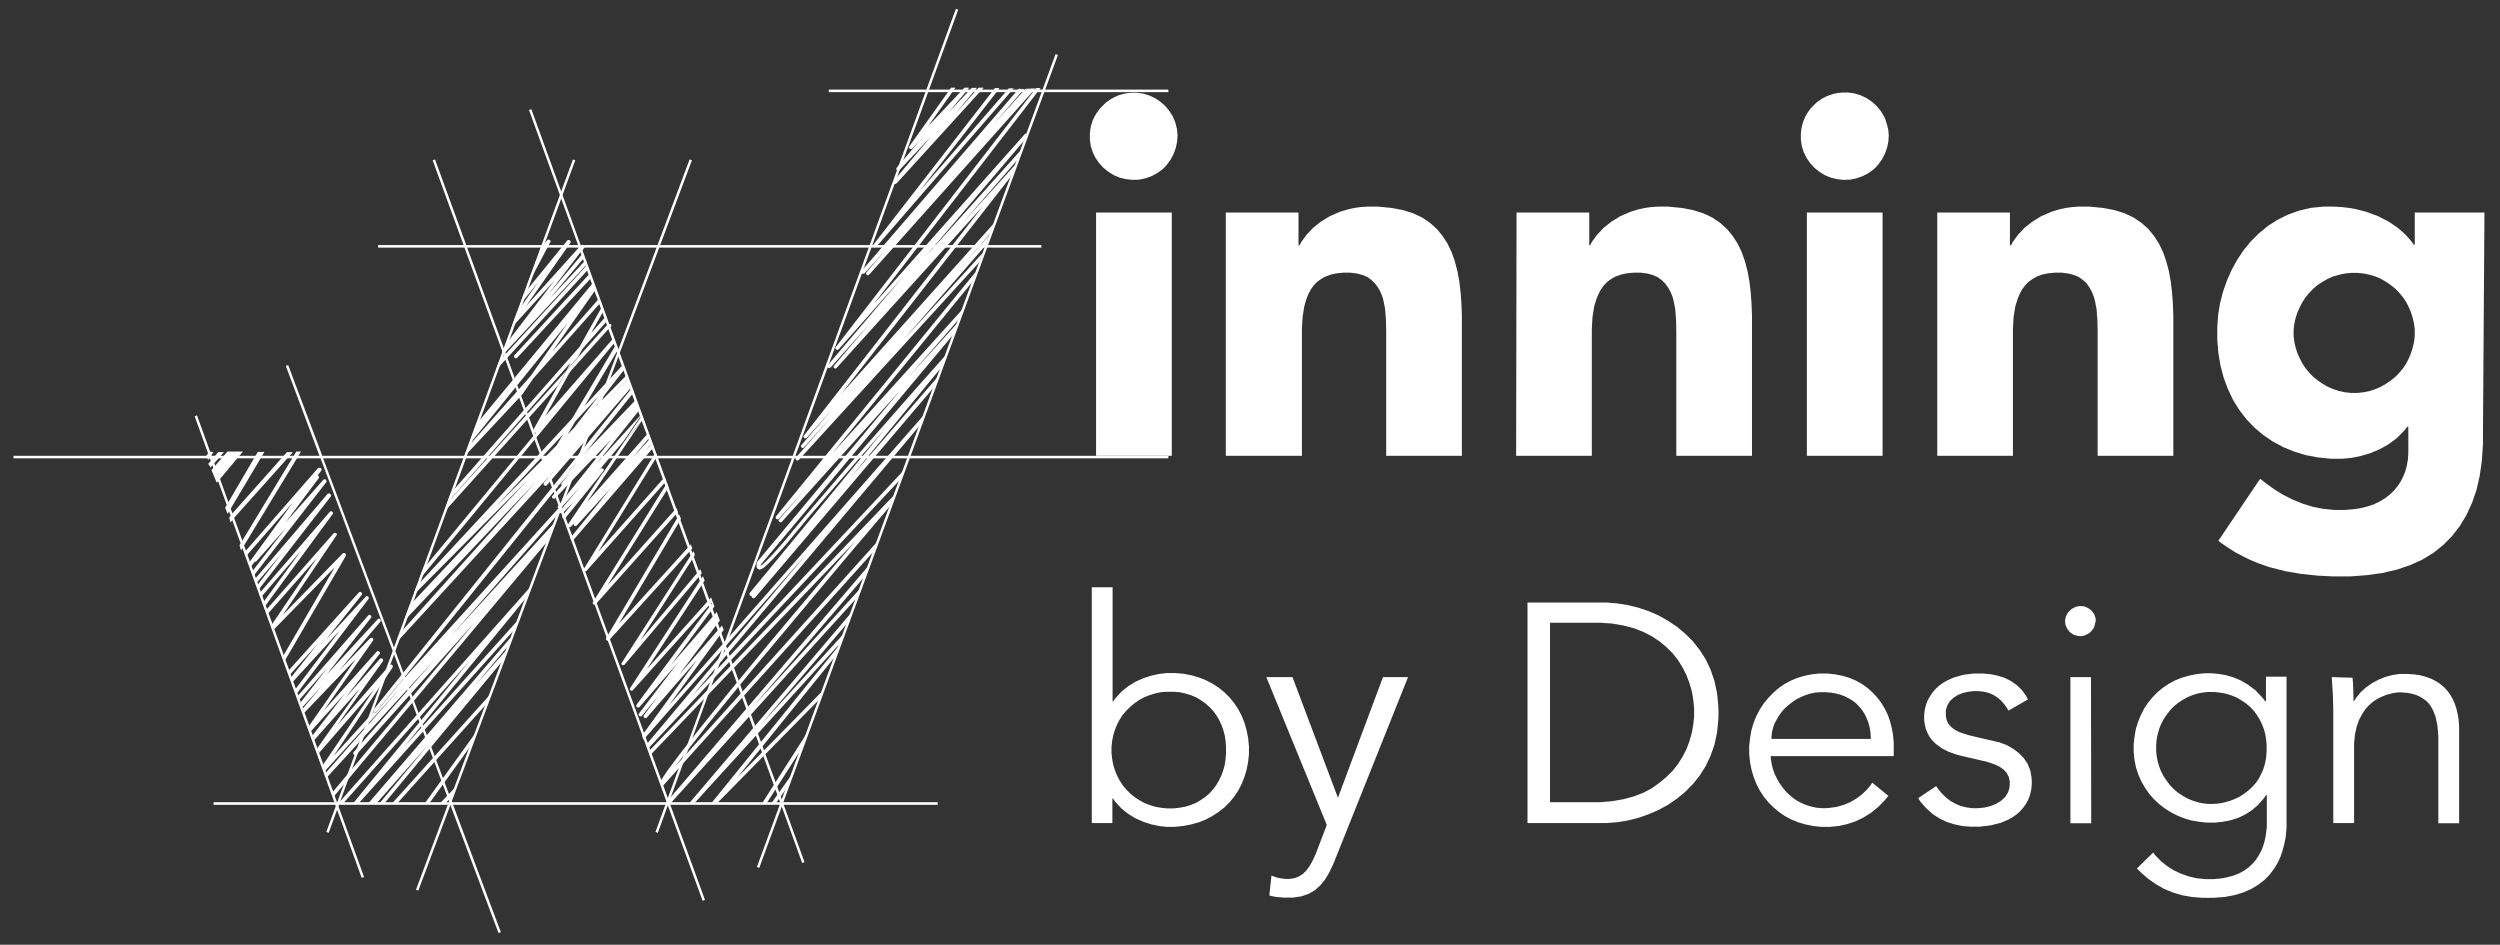 <svg width="172" height="65" viewBox="0 0 172 65" fill="none" xmlns="http://www.w3.org/2000/svg">
<rect x="0" y="0" width="172" height="65" fill="#333333" stroke="none"/>
<g clip-path="url(#clip0_2214_1224)">
<path fill-rule="evenodd" clip-rule="evenodd" d="M15.639 31.08L14.547 32.337L14.916 33.214L16.715 31.065H15.639V31.08Z" fill="white"/>
<path fill-rule="evenodd" clip-rule="evenodd" d="M14.4 31.065L14.193 31.372L14.326 31.65L14.68 31.109L14.4 31.065Z" fill="white"/>
<path fill-rule="evenodd" clip-rule="evenodd" d="M15.02 31.095L14.326 31.913L14.489 32.162L15.403 31.109H15.02V31.095Z" fill="white"/>
<path fill-rule="evenodd" clip-rule="evenodd" d="M20.388 31.065L16.479 37.51L16.582 37.876L20.712 31.065H20.388Z" fill="white"/>
<path fill-rule="evenodd" clip-rule="evenodd" d="M36.569 40.33L36.525 40.345L36.495 40.374L23.277 55.266H23.617L32.32 45.46L24.295 55.266H24.679L35.462 43.238L35.713 42.595L35.684 42.61L35.669 42.624L27.821 51.364L36.303 41.002L36.569 40.33Z" fill="white"/>
<path fill-rule="evenodd" clip-rule="evenodd" d="M35.169 43.897L35.095 43.911L35.065 43.94L25.344 55.266H25.904L29.43 51.277L26.111 55.266H26.45L34.667 45.358L34.947 44.598L32.646 47.199L35.021 44.364L35.198 43.911L35.169 43.897Z" fill="white"/>
<path fill-rule="evenodd" clip-rule="evenodd" d="M33.754 47.783L33.709 47.798L33.68 47.827L26.982 55.266H27.336L33.532 48.368L33.754 47.783Z" fill="white"/>
<path fill-rule="evenodd" clip-rule="evenodd" d="M32.794 50.355L32.764 50.37L32.734 50.399L29.238 55.251H29.548L32.454 51.218L32.794 50.355Z" fill="white"/>
<path fill-rule="evenodd" clip-rule="evenodd" d="M31.363 54.126L30.271 55.266H30.64L31.142 54.754L31.363 54.126Z" fill="white"/>
<path fill-rule="evenodd" clip-rule="evenodd" d="M38.43 34.996L38.385 35.011L38.356 35.04L27.484 47.023L25.905 48.982L25.861 49.026H25.802H25.758L25.728 49.011L25.713 48.982V48.967L22.955 52.007L27.012 45.913L27.026 45.869L27.012 45.781L26.982 45.752L26.938 45.723H26.849L26.82 45.752L23.191 49.917L26.333 45.504L26.362 45.46L26.348 45.358L26.274 45.299H26.171L26.126 45.343L23.751 48.032L26.112 44.992L26.141 44.948L26.126 44.861L26.053 44.802H25.964L25.92 44.831L22.261 48.909L25.654 44.086L25.684 44.028L25.669 43.94L25.595 43.882H25.507L25.463 43.911L23.309 46.161L26.171 42.771L26.2 42.712L26.185 42.625L26.112 42.566H26.023L25.979 42.61L22.453 46.439L25.522 42.508L25.551 42.449L25.536 42.362L25.463 42.303H25.374L25.33 42.347L20.506 47.856L20.609 48.134L22.542 45.927L20.683 48.324L20.801 48.66L22.158 47.17L20.83 48.748L20.934 49.04L24.489 45.328L21.258 49.946L21.391 50.312L23.737 47.71L21.509 50.589L21.627 50.911L24.74 47.389L21.834 51.466L21.952 51.802L25.743 47.433L22.173 52.694L22.32 53.088L27.528 47.36L22.365 53.22L22.468 53.512L29.873 45.416L24.327 51.744L24.297 51.802L24.312 51.89L24.386 51.948H24.489L24.533 51.905L32.691 42.785L22.852 54.535L22.955 54.813L37.736 37.159L37.884 36.706H37.854H37.84L37.913 36.618L38.135 35.975L31.009 43.779L38.562 35.186L38.592 35.142V35.054L38.562 35.025H38.503L38.43 34.996Z" fill="white"/>
<path fill-rule="evenodd" clip-rule="evenodd" d="M57.017 6.163V6.338H80.384V6.163H57.017ZM45.083 31.533L53.668 55.193H31.098L22.232 31.533H45.083ZM36.556 7.508L36.394 7.566L39.772 16.861H26.008V17.036H39.816L45.023 31.358H22.173L19.827 25.118L19.665 25.176L21.981 31.358H0.93V31.533H22.055L30.921 55.193H14.693V55.369H30.98L34.299 64.196L34.461 64.137L31.171 55.369H53.742L55.188 59.373L55.35 59.315L53.919 55.369H64.511V55.193H53.86L45.274 31.533H80.384V31.358H45.215L40.008 17.036H71.651V16.861H39.949L36.556 7.508Z" fill="white"/>
<path fill-rule="evenodd" clip-rule="evenodd" d="M72.624 3.722L52.075 59.65L52.237 59.708L72.787 3.78L72.624 3.722ZM47.443 10.97L28.619 61.214L28.781 61.272L47.605 11.029L47.443 10.97Z" fill="white"/>
<path fill-rule="evenodd" clip-rule="evenodd" d="M13.555 28.581L13.393 28.639L24.884 60.396L25.047 60.337L13.555 28.581ZM29.93 10.971L29.767 11.029L48.34 61.974L48.502 61.916L29.93 10.971Z" fill="white"/>
<path fill-rule="evenodd" clip-rule="evenodd" d="M39.416 10.971L22.451 57.239L22.613 57.297L39.578 11.029L39.416 10.971ZM65.763 0.609L45.096 57.239L45.258 57.297L65.925 0.668L65.763 0.609Z" fill="white"/>
<path fill-rule="evenodd" clip-rule="evenodd" d="M63.614 28.493L46.03 48.514L49.791 43.341L49.673 43.034L46.723 46.425L49.526 42.684L49.423 42.406H49.408L49.393 42.42L49.261 42.581L49.408 42.391L49.319 42.114H49.305L49.29 42.128L46.177 45.738L49.157 41.719L48.921 41.105L44.496 46.045L48.479 39.936L48.361 39.644L43.36 47.331L43.33 47.375L43.345 47.462L43.419 47.521H43.507L43.551 47.477L48.951 41.456L48.965 41.529L43.802 48.471L43.773 48.529L43.788 48.617L43.861 48.675H43.95L43.994 48.646L46.649 45.577L43.965 49.084L43.935 49.143L43.95 49.231L44.023 49.289H44.112L44.156 49.26L45.307 47.857L44.304 49.201L44.274 49.26L44.289 49.347L44.363 49.406H44.466L44.51 49.362L47.962 45.387L44.171 50.604L44.26 50.882L44.289 50.867L44.304 50.853L55.53 38.065L44.451 51.247L44.555 51.54L61.932 32.994L62.169 32.366L47.653 47.842L63.334 29.209L63.614 28.493Z" fill="white"/>
<path fill-rule="evenodd" clip-rule="evenodd" d="M17.733 31.095L15.639 34.675L15.801 35.114L18.191 31.095H17.733Z" fill="white"/>
<path fill-rule="evenodd" clip-rule="evenodd" d="M19.738 31.109L15.902 35.42L16.02 35.727L20.151 31.109H19.738Z" fill="white"/>
<path fill-rule="evenodd" clip-rule="evenodd" d="M21.922 32.176L21.878 32.205L16.848 37.963L16.951 38.241L20.137 34.587L17.128 38.723L17.231 39.03L17.526 38.65H17.556L17.63 38.621L17.659 38.591L19.665 36.326L17.334 39.337L17.438 39.629L22.439 33.184L22.468 33.14L22.453 33.053L22.424 33.009L22.38 32.98H22.276L22.247 33.009L19.621 35.975L21.922 32.907L21.952 32.863L21.937 32.775L21.908 32.731L21.878 32.717H21.849L22.099 32.38L22.129 32.337L22.114 32.249L22.04 32.19H21.922V32.176Z" fill="white"/>
<path fill-rule="evenodd" clip-rule="evenodd" d="M22.663 33.944L22.56 33.959L22.53 33.988L17.529 39.848L17.633 40.126L19.358 38.109L17.692 40.272L17.795 40.565L22.752 34.163L22.781 34.12L22.766 34.032L22.737 34.003L22.663 33.944Z" fill="white"/>
<path fill-rule="evenodd" clip-rule="evenodd" d="M22.807 35.172L22.719 35.187L22.689 35.216L17.865 40.798L17.968 41.076L20.712 37.89L18.101 41.456L18.204 41.748L22.881 35.377L22.91 35.333L22.896 35.245L22.866 35.216L22.807 35.172Z" fill="white"/>
<path fill-rule="evenodd" clip-rule="evenodd" d="M23.074 36.662H22.985L22.956 36.691L18.309 41.967L18.412 42.245L21.805 38.387L18.677 43.005L18.796 43.355L23.029 39.03L19.459 45.167L19.577 45.489L23.796 38.24L23.811 38.197L23.782 38.109L23.752 38.08L23.708 38.05H23.619L23.575 38.08L19.459 42.303L23.147 36.837L23.177 36.794L23.162 36.706L23.133 36.677L23.074 36.662Z" fill="white"/>
<path fill-rule="evenodd" clip-rule="evenodd" d="M24.74 40.726L24.695 40.755L19.812 46.177L19.916 46.454L21.848 44.306L19.99 46.644L20.108 46.951L23.383 43.371L20.299 47.448L20.403 47.74L25.345 41.222L25.374 41.164L25.359 41.076L25.285 41.018H25.197L25.153 41.062L22.424 44.014L24.887 40.93L24.917 40.872L24.902 40.784L24.828 40.726H24.74Z" fill="white"/>
<path fill-rule="evenodd" clip-rule="evenodd" d="M43.489 26.725L43.445 26.739L43.416 26.768L25.713 48.806L25.684 48.85V48.938L25.713 48.982L27.483 47.024L38.444 33.403H38.385L38.341 33.374L38.311 33.33V33.228L38.341 33.184L40.126 31.328L43.607 26.988L43.489 26.725Z" fill="white"/>
<path fill-rule="evenodd" clip-rule="evenodd" d="M27.481 47.009L25.711 48.967V48.982L25.726 48.996L25.755 49.026H25.799L25.858 49.011L25.903 48.967L27.481 47.009Z" fill="white"/>
<path fill-rule="evenodd" clip-rule="evenodd" d="M39.166 16.51H39.077L39.033 16.539L36.038 20.222L35.773 20.967L37.012 19.433L35.566 21.493L35.183 22.56L38.148 19.301L34.755 23.744L34.445 24.577L40.346 18.22L40.243 17.942L37.853 20.514L40.169 17.752L40.066 17.474L37.764 20.207L39.992 17.284L39.874 16.977L36.186 21.069L39.24 16.714L39.269 16.656L39.24 16.568L39.166 16.51Z" fill="white"/>
<path fill-rule="evenodd" clip-rule="evenodd" d="M37.766 16.48L37.678 16.495L37.633 16.539L37.191 17.109L37.087 17.416V17.43V17.445L37.117 17.46H37.146L36.851 18.015L36.188 19.827L37.855 16.671L37.884 16.612L37.855 16.524L37.766 16.48Z" fill="white"/>
<path fill-rule="evenodd" clip-rule="evenodd" d="M40.362 18.263L34.343 24.839L34.107 25.482L40.465 18.54L40.362 18.263Z" fill="white"/>
<path fill-rule="evenodd" clip-rule="evenodd" d="M40.566 18.833L35.403 24.43L35.373 24.474V24.576L35.403 24.62L35.447 24.649H35.535L35.58 24.62L40.654 19.14L40.566 18.833Z" fill="white"/>
<path fill-rule="evenodd" clip-rule="evenodd" d="M40.804 19.447L32.765 29.195L32.234 30.642L39.064 22.209L36.512 25.863L32.175 30.759L31.924 31.431L35.936 27.134L36.703 26.024L41.291 20.85L41.188 20.573L38.002 24.182L40.967 19.944L40.804 19.447Z" fill="white"/>
<path fill-rule="evenodd" clip-rule="evenodd" d="M42.208 23.262L37.517 28.625L39.199 25.615L38.417 26.477L36.691 29.575L36.676 29.619L36.691 29.706L36.75 29.765L36.839 29.78L36.883 29.765L29.079 39.191L28.828 39.878L28.858 39.863L28.887 39.834L42.312 23.539L42.208 23.262Z" fill="white"/>
<path fill-rule="evenodd" clip-rule="evenodd" d="M41.41 21.113L39.875 23.861L31.009 33.93L30.773 34.573L31.422 33.857L39.271 24.928L38.976 25.454L39.757 24.577L40.082 23.992L41.764 22.078L41.66 21.8L40.672 22.911L41.513 21.406L41.41 21.113Z" fill="white"/>
<path fill-rule="evenodd" clip-rule="evenodd" d="M38.99 25.468L31.422 33.871L30.773 34.616L30.537 35.245L38.415 26.491L38.99 25.468Z" fill="white"/>
<path fill-rule="evenodd" clip-rule="evenodd" d="M41.855 22.282L41.825 22.297L39.775 24.577L39.199 25.6L41.943 22.545L41.855 22.282Z" fill="white"/>
<path fill-rule="evenodd" clip-rule="evenodd" d="M31.424 33.856L30.775 34.572L30.76 34.602L31.424 33.856Z" fill="white"/>
<path fill-rule="evenodd" clip-rule="evenodd" d="M39.772 24.591L38.99 25.468L38.43 26.491L39.212 25.614L39.772 24.591Z" fill="white"/>
<path fill-rule="evenodd" clip-rule="evenodd" d="M41.171 27.265L39.474 29.457L39.047 29.896L39.593 28.975L41.171 27.265ZM38.752 29.867L38.294 30.641L34.09 34.879L38.752 29.867ZM42.381 23.846L42.292 23.875L42.263 23.904L39.356 28.8L28.661 40.33L28.484 40.813H28.514L28.573 40.798L28.602 40.783L36.362 32.965L28.174 41.66L27.791 42.727L36.849 33.169L27.466 43.619L27.26 44.203L27.289 44.188L27.319 44.159L38.162 32.351L37.424 33.199L37.394 33.257L37.409 33.359L37.483 33.418H37.586L37.63 33.374L43.443 26.637L43.221 26.067L41.304 28.084L43.221 26.052L43.133 25.804L43.103 25.819L43.074 25.848L40.979 27.967L42.971 25.395L42.867 25.088L40.212 27.938L42.499 24.079L42.425 23.875L42.381 23.846Z" fill="white"/>
<path fill-rule="evenodd" clip-rule="evenodd" d="M43.768 27.499L43.739 27.514L40.095 31.313L38.428 33.389L38.458 33.374L38.487 33.345L39.195 32.614L38.649 33.228L38.62 33.272V33.359L38.649 33.403L38 34.119L37.971 34.163L37.986 34.251L38.059 34.309H38.148L38.192 34.28L42.042 30.247L38.399 34.806L38.369 34.85V34.938L38.399 34.981H38.458L38.502 35.011L38.546 34.996L38.576 34.967L39.918 33.491L38.546 35.113L38.517 35.171L38.531 35.259L38.59 35.318H38.679L38.723 35.288L39.461 34.528L38.708 35.464L38.679 35.508L38.694 35.61L38.723 35.654L38.767 35.683L38.871 35.668L38.9 35.639L41.364 32.599L41.541 32.351V32.292L41.496 32.249L41.452 32.219H41.364L41.319 32.249L41.142 32.439L42.868 30.393L44.108 28.581L44.093 28.537L41.069 31.869L43.975 28.23L43.768 27.499Z" fill="white"/>
<path fill-rule="evenodd" clip-rule="evenodd" d="M38.441 34.996L38.501 35.041H38.561L38.516 35.011H38.441V34.996Z" fill="white"/>
<path fill-rule="evenodd" clip-rule="evenodd" d="M40.111 31.314L38.326 33.169L38.297 33.213V33.316L38.326 33.359L38.371 33.389H38.43L40.111 31.314Z" fill="white"/>
<path fill-rule="evenodd" clip-rule="evenodd" d="M44.271 28.829L42.943 30.393L41.616 32.351V32.38L41.586 32.41L41.439 32.585L39.078 36.078L39.049 36.121L39.078 36.209L39.152 36.268H39.241L39.285 36.238L39.462 36.034V36.078L39.491 36.151L39.565 36.195L39.654 36.18L39.683 36.151L42.029 33.579L39.285 36.955L39.255 36.984V37.057L39.285 37.115L39.344 37.145H39.388H39.447L39.491 37.101L44.979 30.758L44.876 30.48L44.419 31.007L44.861 30.451L44.743 30.159L43.474 31.547L44.714 30.071L44.61 29.779L40.377 34.558L44.242 28.829H44.271Z" fill="white"/>
<path fill-rule="evenodd" clip-rule="evenodd" d="M44.166 28.581L42.941 30.393L44.269 28.829L44.166 28.581Z" fill="white"/>
<path fill-rule="evenodd" clip-rule="evenodd" d="M41.628 32.351L41.451 32.598L41.598 32.423L41.628 32.394V32.351Z" fill="white"/>
<path fill-rule="evenodd" clip-rule="evenodd" d="M45.114 31.109L40.172 39.133L40.143 39.176L40.157 39.264L40.187 39.293L40.216 39.308H40.261L40.32 39.293L40.364 39.264L45.837 33.097L45.734 32.819L41.16 37.963L45.203 31.402L45.114 31.109Z" fill="white"/>
<path fill-rule="evenodd" clip-rule="evenodd" d="M45.892 33.227L40.803 41.411L40.773 41.455L40.788 41.543L40.832 41.572L40.877 41.601L40.965 41.587L40.995 41.558L46.645 35.23L46.541 34.952L41.806 40.257L45.996 33.534L45.892 33.227Z" fill="white"/>
<path fill-rule="evenodd" clip-rule="evenodd" d="M46.733 35.405L41.702 43.896L41.688 43.94L41.702 44.028L41.732 44.057L41.761 44.071H41.806H41.865L41.909 44.042L47.633 37.729L47.529 37.451L42.587 42.902L46.851 35.698L46.733 35.405Z" fill="white"/>
<path fill-rule="evenodd" clip-rule="evenodd" d="M47.711 37.919L42.783 45.591L42.754 45.635L42.769 45.723L42.798 45.752L42.828 45.767H42.872L42.931 45.752L42.975 45.723L48.286 39.439L48.183 39.161L44.067 44.042L47.814 38.182L47.711 37.919Z" fill="white"/>
<path fill-rule="evenodd" clip-rule="evenodd" d="M59.702 38.986L45.924 55.106L46.027 55.383L58.906 41.178L59.142 40.535L51.839 48.588L59.451 39.702L59.702 38.986Z" fill="white"/>
<path fill-rule="evenodd" clip-rule="evenodd" d="M58.536 42.187L47.428 55.252H47.782L57.754 44.306L57.99 43.663L52.399 49.8L58.27 42.903L58.536 42.187Z" fill="white"/>
<path fill-rule="evenodd" clip-rule="evenodd" d="M57.725 44.408L48.947 55.252H49.346L56.382 48.106L56.604 47.521L50.732 53.484L57.459 45.168L57.725 44.408Z" fill="white"/>
<path fill-rule="evenodd" clip-rule="evenodd" d="M55.512 50.443L52.443 55.251H52.753L55.099 51.583L55.512 50.443Z" fill="white"/>
<path fill-rule="evenodd" clip-rule="evenodd" d="M54.45 53.322L53.078 55.251H53.388L54.111 54.243L54.45 53.322Z" fill="white"/>
<path fill-rule="evenodd" clip-rule="evenodd" d="M65.425 6.046L62.563 10.065L62.534 10.109L62.549 10.196L62.622 10.255H62.711L62.755 10.226L63.301 9.641L61.693 11.541L61.663 11.599L61.678 11.687L61.752 11.745H61.84L61.885 11.701L64.039 9.407L61.486 12.447L61.457 12.491V12.578L61.486 12.622L61.531 12.651H61.575H61.634L61.678 12.622L67.653 6.06L67.668 6.046V6.031H67.328L65.691 7.858L67.21 6.046H66.856L65.248 7.741L66.62 6.119L66.65 6.075V6.031H66.355L63.847 8.691L65.735 6.031H65.425V6.046Z" fill="white"/>
<path fill-rule="evenodd" clip-rule="evenodd" d="M68.448 6.061L60.114 16.802L60.084 16.846L60.099 16.948L60.128 16.977L60.158 17.006H60.202L60.261 16.992L60.305 16.963L69.746 6.075H69.407L63.256 13.163L68.729 6.119L68.743 6.09V6.061H68.448Z" fill="white"/>
<path fill-rule="evenodd" clip-rule="evenodd" d="M70.13 6.061L59.287 18.629L59.258 18.672L59.273 18.775L59.302 18.804L59.346 18.833H59.45L59.479 18.804L60.925 17.211L59.612 18.731L59.582 18.789L59.597 18.877L59.671 18.936H59.759L59.804 18.892L71.236 6.09H70.897L70.868 6.134L70.882 6.119V6.104H70.558L68.36 8.545L70.455 6.119H70.13V6.061Z" fill="white"/>
<path fill-rule="evenodd" clip-rule="evenodd" d="M71.268 6.075L57.505 23.875L57.475 23.919L57.49 24.007L57.564 24.065H57.652L57.697 24.036L62.225 18.921L56.944 25.132L56.915 25.176L56.929 25.264L57.003 25.322H57.092L57.136 25.293L59.821 22.282L57.372 25.161L57.342 25.205L57.357 25.293L57.431 25.351H57.519L57.564 25.307L67.61 14.201L55.307 29.969L55.277 30.013L55.292 30.101L55.366 30.159H55.454L55.498 30.13L57.357 28.055L55.13 30.627L55.1 30.671L55.115 30.758L55.189 30.817H55.277L55.321 30.773L57.21 28.669L54.776 31.46L54.746 31.504V31.606L54.776 31.65L54.82 31.679H54.908L54.953 31.65L67.374 18.044L67.61 17.401L62.181 23.349L67.802 16.89L68.052 16.188L66.061 18.439L68.111 16.086L68.362 15.384L57.873 27.105L69.587 12.096L69.867 11.307L66.267 15.297L69.985 11.015L70.236 10.328L63.656 17.664L70.487 9.641L70.649 9.203L70.619 9.188L70.531 9.203L70.501 9.232L60.086 20.952L71.593 6.061H71.268V6.075Z" fill="white"/>
<path fill-rule="evenodd" clip-rule="evenodd" d="M67.168 18.658L53.39 35.523L53.36 35.567L53.375 35.654L53.404 35.698L53.449 35.727H53.552L53.581 35.698L55.455 33.608L53.596 35.742L53.567 35.786L53.581 35.874L53.655 35.932H53.744L53.788 35.903L61.975 26.813L52.121 38.621L52.106 38.636V38.65L52.062 38.767L52.047 38.986L52.092 39.103L52.151 39.147L52.18 39.162L52.254 39.191L52.372 39.162L52.549 39.059L52.8 38.84L53.169 38.475L53.936 37.627L54.673 36.736L55.853 35.318L59.128 31.519L60.884 29.517L51.59 40.784L51.56 40.828L51.575 40.93L51.605 40.974L51.649 41.003H51.708V41.062L51.782 41.149L51.841 41.164L51.9 41.149L51.944 41.12L64.321 26.564L64.587 25.848L58.523 32.849L64.823 25.205L65.118 24.372L63.141 26.594L58.405 31.986L55.514 35.362L54.467 36.619L53.95 37.247L53.183 38.124L52.682 38.636L52.401 38.884L52.328 38.928L52.342 38.87L52.372 38.811L65.663 22.925L65.959 22.122L62.566 25.878L66.062 21.859L66.312 21.172L57.284 31.168L66.888 19.404L67.168 18.658Z" fill="white"/>
<path fill-rule="evenodd" clip-rule="evenodd" d="M15.638 34.675L15.49 34.938L15.667 35.362L15.8 35.113L15.638 34.675Z" fill="white"/>
<path fill-rule="evenodd" clip-rule="evenodd" d="M15.921 35.42L15.773 35.595L15.847 35.946L16.039 35.727L15.921 35.42Z" fill="white"/>
<path fill-rule="evenodd" clip-rule="evenodd" d="M61.503 34.075L44.627 51.7L44.715 51.977L58.848 37.232L57.093 39.292L52.977 44.188L49.953 47.871L48.167 50.092L46.707 51.963L45.91 53.03L45.542 53.585L45.424 53.79L45.556 54.126L60.087 37.963L60.323 37.305L46.486 52.694L47.105 51.875L48.728 49.8L51.767 46.073L58.45 38.094L61.223 34.835L61.503 34.075Z" fill="white"/>
<path fill-rule="evenodd" clip-rule="evenodd" d="M40.037 16.86L39.993 16.89L39.904 16.992L40.008 17.299L40.199 17.05L40.229 16.992L40.214 16.904L40.14 16.846H40.037V16.86Z" fill="white"/>
<path fill-rule="evenodd" clip-rule="evenodd" d="M41.897 22.268L41.867 22.282L41.956 22.56L42.029 22.487L42.059 22.443V22.341L42.029 22.311L42 22.282H41.897V22.268Z" fill="white"/>
<path fill-rule="evenodd" clip-rule="evenodd" d="M42.428 23.86L42.501 24.05V24.035L42.531 23.992L42.501 23.904L42.457 23.875H42.442H42.428V23.86Z" fill="white"/>
<path fill-rule="evenodd" clip-rule="evenodd" d="M75.41 31.357H80.618V14.624H75.41V31.357ZM74.982 9.363V9.597L75.041 10.035L75.174 10.459L75.366 10.854L75.617 11.219L75.912 11.541L76.251 11.818L76.635 12.052L76.841 12.14L77.048 12.227L77.49 12.33L77.933 12.374L78.375 12.359L78.803 12.271L79.216 12.125L79.6 11.921L79.969 11.658L80.131 11.497L80.278 11.336L80.544 10.971L80.75 10.576L80.898 10.167L80.986 9.743L81.016 9.305L80.972 8.866L80.868 8.442L80.78 8.223L80.691 8.019L80.455 7.639L80.175 7.302L79.85 7.01L79.482 6.762L79.083 6.572L78.656 6.44L78.213 6.382H77.992H77.844L77.534 6.411L77.239 6.469L76.959 6.557L76.694 6.674L76.443 6.806L76.089 7.054L75.676 7.463L75.425 7.814L75.277 8.062L75.159 8.34L75.071 8.618L75.012 8.91L74.982 9.217V9.363ZM84.365 31.357H89.572V23.027V22.618L89.616 21.829L89.734 21.084L89.882 20.558L90.015 20.236L90.177 19.929L90.369 19.651L90.605 19.403L90.885 19.198L91.195 19.023L91.564 18.892L91.962 18.804L92.419 18.76H92.67H92.921L93.363 18.818L93.747 18.921L94.086 19.067L94.367 19.271L94.603 19.505L94.809 19.783L94.971 20.075L95.104 20.397L95.193 20.733L95.296 21.274L95.355 22.034L95.37 22.793V23.159V31.357H100.577V22.136V21.712L100.548 20.894L100.489 20.119L100.4 19.359L100.267 18.643L100.09 17.971L99.869 17.342L99.589 16.758L99.249 16.232L98.851 15.749L98.379 15.326L97.833 14.96L97.214 14.668L96.506 14.449L95.709 14.303L94.809 14.215H94.322H94.086L93.629 14.244L93.201 14.303L92.788 14.39L92.198 14.566L91.49 14.873L90.87 15.253L90.339 15.676L89.897 16.144L89.543 16.626L89.41 16.875H89.336V14.624H84.335V31.357H84.365ZM104.31 31.357H109.517V23.027V22.618L109.561 21.829L109.679 21.084L109.842 20.558L109.974 20.236L110.137 19.929L110.329 19.651L110.565 19.403L110.845 19.198L111.155 19.023L111.523 18.892L111.922 18.804L112.379 18.76H112.63H112.881L113.323 18.818L113.707 18.921L114.046 19.067L114.326 19.271L114.562 19.505L114.769 19.783L114.931 20.075L115.064 20.397L115.152 20.733L115.256 21.274L115.315 22.034L115.329 22.793V23.159V31.357H120.537V22.136V21.712L120.507 20.894L120.448 20.119L120.36 19.359L120.227 18.643L120.05 17.971L119.829 17.342L119.549 16.758L119.209 16.232L118.811 15.749L118.339 15.326L117.793 14.96L117.173 14.668L116.465 14.449L115.669 14.303L114.769 14.215H114.282H114.076L113.618 14.244L113.19 14.303L112.777 14.39L112.187 14.566L111.479 14.873L110.86 15.253L110.329 15.676L109.886 16.144L109.532 16.626L109.399 16.875H109.34V14.624H104.339L104.31 31.357ZM124.313 31.357H129.521V14.624H124.313V31.357ZM123.9 9.363V9.597L123.959 10.035L124.092 10.459L124.284 10.854L124.535 11.219L124.83 11.541L125.169 11.818L125.553 12.052L125.759 12.14L125.98 12.227L126.408 12.33L126.851 12.374L127.293 12.359L127.721 12.271L128.134 12.125L128.533 11.921L128.901 11.658L129.064 11.497L129.211 11.336L129.477 10.971L129.683 10.576L129.831 10.167L129.919 9.743L129.949 9.305L129.904 8.866L129.786 8.442L129.713 8.209L129.624 8.004L129.388 7.624L129.108 7.288L128.783 6.996L128.415 6.747L128.016 6.557L127.588 6.426L127.146 6.367H126.925H126.762L126.453 6.396L126.157 6.455L125.877 6.543L125.597 6.659L125.346 6.791L124.992 7.039L124.579 7.449L124.328 7.799L124.195 8.048L124.077 8.325L123.989 8.603L123.93 8.895L123.9 9.202V9.363ZM133.283 31.357H138.49V23.027V22.618L138.534 21.829L138.652 21.084L138.815 20.558L138.947 20.236L139.11 19.929L139.316 19.651L139.552 19.403L139.833 19.198L140.142 19.023L140.496 18.892L140.909 18.804L141.367 18.76H141.618H141.868L142.311 18.818L142.694 18.921L143.034 19.067L143.314 19.271L143.565 19.505L143.757 19.783L143.919 20.075L144.052 20.397L144.14 20.733L144.243 21.274L144.302 22.034L144.317 22.793V23.159V31.357H149.525V22.136V21.712L149.495 20.894L149.436 20.119L149.348 19.359L149.215 18.643L149.038 17.971L148.817 17.342L148.536 16.758L148.197 16.232L147.799 15.749L147.327 15.326L146.781 14.96L146.161 14.668L145.453 14.449L144.657 14.303L143.757 14.215H143.27H143.034L142.576 14.244L142.149 14.303L141.736 14.39L141.146 14.566L140.437 14.873L139.818 15.253L139.287 15.676L138.844 16.144L138.49 16.626L138.357 16.875H138.284V14.624H133.283V31.357ZM170.93 14.624H166.135V16.831H166.062L165.899 16.597L165.486 16.129L164.97 15.676L164.35 15.253L163.613 14.873L162.787 14.566L162.093 14.39L161.607 14.303L161.09 14.244L160.559 14.215H160.279H159.836L158.981 14.303L158.169 14.493L157.402 14.77L156.694 15.121L156.03 15.545L155.425 16.042L154.865 16.597L154.363 17.211L153.921 17.869L153.537 18.57L153.213 19.301L152.947 20.061L152.741 20.85L152.608 21.654L152.549 22.486V22.91V23.378L152.623 24.284L152.77 25.161L152.991 25.994L153.286 26.783L153.64 27.528L154.068 28.215L154.555 28.844L155.101 29.414L155.706 29.925L156.37 30.378L157.078 30.758L157.83 31.065L158.641 31.314L159.497 31.474L160.397 31.562H160.854H161.149L161.769 31.503L162.418 31.372L163.067 31.182L163.701 30.919L164.306 30.583L164.882 30.159L165.265 29.779L165.516 29.501L165.619 29.355H165.693V30.977V31.197L165.663 31.62L165.59 32.03L165.486 32.424L165.339 32.789L165.162 33.14L164.941 33.462L164.69 33.769L164.395 34.046L164.07 34.295L163.701 34.514L163.303 34.704L162.861 34.85L162.388 34.967L161.872 35.04L161.312 35.084H161.016H160.618L159.851 35.011L159.114 34.865L158.405 34.645L157.727 34.368L157.063 34.032L156.429 33.637L155.809 33.184L155.499 32.936L152.623 37.203L152.844 37.378L153.316 37.7L153.803 38.007L154.304 38.27L154.806 38.518L155.322 38.737L156.119 39.015L157.196 39.293L158.302 39.483L159.409 39.6L160.53 39.658H161.09H161.695L162.846 39.57L163.908 39.424L164.896 39.191L165.811 38.884L166.652 38.504L167.419 38.036L168.097 37.495L168.702 36.881L169.233 36.195L169.691 35.435L170.074 34.602L170.384 33.71L170.605 32.731L170.753 31.693L170.827 30.583V29.998L170.93 14.624ZM157.801 22.896V22.691L157.845 22.297L157.933 21.902L158.051 21.522L158.214 21.157L158.391 20.806L158.612 20.47L158.863 20.163L159.143 19.871L159.453 19.608L159.792 19.388L160.146 19.184L160.515 19.023L160.913 18.906L161.326 18.818L161.754 18.775H161.975H162.197L162.624 18.818L163.038 18.906L163.436 19.023L163.805 19.184L164.159 19.388L164.498 19.622L164.808 19.871L165.088 20.163L165.339 20.47L165.56 20.806L165.737 21.157L165.885 21.522L166.003 21.902L166.091 22.297L166.135 22.691V22.896V23.1L166.091 23.495L166.003 23.89L165.885 24.27L165.737 24.635L165.56 24.986L165.339 25.322L165.088 25.629L164.808 25.921L164.498 26.169L164.159 26.403L163.805 26.608L163.436 26.768L163.038 26.9L162.624 26.988L162.197 27.032H161.975H161.754L161.326 26.988L160.913 26.9L160.515 26.768L160.146 26.608L159.792 26.403L159.453 26.169L159.143 25.921L158.863 25.629L158.612 25.322L158.391 24.986L158.214 24.635L158.051 24.27L157.933 23.89L157.845 23.495L157.801 23.1V22.896ZM75.1 56.625H76.531V54.944H76.576L76.753 55.193L77.166 55.631L77.623 55.997L78.124 56.304L78.656 56.537L79.201 56.713L79.733 56.83L80.264 56.888H80.514H80.809L81.385 56.83L81.931 56.727L82.462 56.581L82.948 56.391L83.406 56.143L83.834 55.865L84.232 55.558L84.586 55.208L84.91 54.813L85.191 54.389L85.427 53.936L85.619 53.454L85.766 52.957L85.869 52.431L85.928 51.876V51.612V51.32L85.869 50.765L85.766 50.239L85.619 49.727L85.427 49.245L85.191 48.792L84.91 48.368L84.586 47.974L84.232 47.623L83.834 47.301L83.406 47.024L82.948 46.79L82.462 46.6L81.945 46.454L81.4 46.351L80.824 46.307H80.529H80.278L79.747 46.366L79.216 46.483L78.67 46.658L78.139 46.892L77.638 47.199L77.18 47.564L76.767 48.003L76.59 48.251H76.546V40.403H75.115V56.625H75.1ZM84.35 51.612V51.817L84.32 52.226L84.261 52.621L84.158 53.001L84.025 53.366L83.863 53.702L83.671 54.024L83.45 54.316L83.199 54.594L82.919 54.828L82.609 55.047L82.285 55.237L81.931 55.383L81.547 55.5L81.149 55.573L80.736 55.617H80.514H80.293L79.865 55.573L79.467 55.5L79.083 55.383L78.715 55.237L78.375 55.047L78.051 54.828L77.756 54.594L77.49 54.316L77.239 54.024L77.033 53.702L76.856 53.366L76.708 53.001L76.59 52.621L76.517 52.226L76.472 51.817V51.612V51.393L76.517 50.984L76.59 50.59L76.708 50.209L76.856 49.844L77.033 49.508L77.239 49.187L77.49 48.894L77.756 48.631L78.051 48.383L78.375 48.163L78.715 47.974L79.083 47.827L79.467 47.711L79.865 47.623L80.293 47.594H80.514H80.736L81.149 47.623L81.547 47.711L81.931 47.827L82.285 47.974L82.609 48.163L82.919 48.383L83.199 48.631L83.45 48.894L83.671 49.187L83.863 49.508L84.025 49.844L84.158 50.209L84.261 50.59L84.32 50.984L84.35 51.393V51.612ZM88.923 46.585H87.123L91.283 56.757L90.546 58.686L90.457 58.89L90.28 59.27L90.088 59.606L89.882 59.884L89.646 60.118L89.38 60.293L89.085 60.41L88.746 60.469H88.569H88.436L88.156 60.439L87.876 60.381L87.61 60.293L87.477 60.235L87.33 61.608L87.492 61.652L87.817 61.711L88.318 61.755H88.643H88.967L89.543 61.667L90.044 61.492L90.472 61.243L90.841 60.907L91.165 60.512L91.446 60.045L91.696 59.519L91.814 59.241L96.874 46.585H95.148L92.05 54.886L88.923 46.585ZM105.092 56.625H110.181H110.55L111.273 56.567L111.996 56.45L112.704 56.274L113.412 56.026L114.09 55.734L114.739 55.383L115.359 54.959L115.934 54.491L116.465 53.951L116.937 53.366L117.35 52.709L117.69 51.992L117.955 51.233L118.132 50.4L118.221 49.508L118.236 49.04L118.221 48.573L118.132 47.681L117.955 46.848L117.69 46.074L117.35 45.358L116.937 44.715L116.465 44.115L115.934 43.589L115.359 43.107L114.739 42.698L114.09 42.333L113.412 42.04L112.704 41.806L111.996 41.631L111.273 41.514L110.55 41.456H110.181H105.092V56.625ZM106.655 42.844H109.679H110.107L110.933 42.902L111.7 43.034L112.409 43.224L113.058 43.472L113.648 43.779L114.179 44.13L114.651 44.525L115.079 44.948L115.447 45.416L115.757 45.913L116.023 46.439L116.229 46.98L116.392 47.535L116.495 48.12L116.554 48.704V48.996V49.289L116.495 49.873L116.392 50.443L116.229 51.013L116.023 51.554L115.757 52.066L115.447 52.562L115.079 53.03L114.651 53.454L114.179 53.848L113.633 54.243L113.043 54.55L112.394 54.798L111.686 54.988L110.919 55.12L110.092 55.193H109.665H106.641V42.844H106.655ZM130.288 51.992V51.349V51.086L130.244 50.59L130.155 50.093L130.037 49.625L129.875 49.172L129.668 48.748L129.432 48.353L129.152 47.988L128.842 47.652L128.503 47.345L128.119 47.068L127.706 46.834L127.264 46.644L126.777 46.498L126.261 46.395L125.715 46.337H125.435H125.169L124.638 46.395L124.136 46.498L123.65 46.644L123.192 46.834L122.764 47.068L122.366 47.345L121.997 47.667L121.658 48.017L121.348 48.397L121.068 48.821L120.832 49.274L120.64 49.757L120.493 50.253L120.404 50.779L120.345 51.335V51.612V51.89L120.404 52.446L120.507 52.972L120.655 53.468L120.847 53.951L121.083 54.404L121.363 54.828L121.673 55.208L122.027 55.558L122.41 55.88L122.823 56.157L123.266 56.391L123.738 56.581L124.24 56.727L124.756 56.83L125.302 56.888H125.582H125.892L126.497 56.83L127.087 56.698L127.662 56.508L128.208 56.245L128.724 55.924L129.226 55.514L129.698 55.032L129.919 54.755L128.813 53.848L128.695 54.024L128.429 54.345L128.105 54.652L127.736 54.93L127.323 55.178L126.866 55.368L126.364 55.514L125.833 55.587L125.553 55.602H125.361L124.992 55.573L124.638 55.5L124.299 55.398L123.974 55.266L123.664 55.105L123.384 54.915L123.119 54.696L122.868 54.448L122.646 54.184L122.44 53.892L122.263 53.585L122.101 53.264L121.983 52.928L121.894 52.577L121.835 52.212L121.82 52.022H130.288V51.992ZM121.879 50.838V50.692L121.909 50.385L121.983 50.078L122.086 49.786L122.233 49.508L122.396 49.23L122.587 48.967L122.809 48.719L123.06 48.5L123.325 48.295L123.605 48.105L123.9 47.959L124.21 47.827L124.535 47.725L124.874 47.652L125.213 47.623H125.39H125.582L125.951 47.652L126.305 47.711L126.63 47.798L126.939 47.915L127.22 48.061L127.485 48.222L127.721 48.412L127.928 48.631L128.119 48.865L128.282 49.113L128.415 49.391L128.533 49.683L128.621 49.99L128.68 50.326L128.71 50.663V50.838H121.879ZM139.523 48.12L139.405 47.886L139.095 47.462L138.741 47.126L138.343 46.848L137.9 46.629L137.428 46.483L136.926 46.381L136.41 46.337H136.145H135.791L135.082 46.424L134.419 46.614L133.961 46.819L133.681 46.98L133.415 47.17L133.179 47.389L132.973 47.623L132.796 47.886L132.634 48.163L132.516 48.47L132.427 48.806L132.383 49.172V49.362V49.537L132.427 49.873L132.501 50.166L132.619 50.443L132.752 50.692L132.914 50.911L133.194 51.189L133.622 51.495L134.05 51.715L134.669 51.934L134.964 52.007L136.351 52.328L136.735 52.416L137.266 52.606L137.576 52.752L137.841 52.942L138.048 53.161L138.195 53.425L138.269 53.746V53.936V54.038L138.239 54.243L138.151 54.521L137.959 54.828L137.679 55.091L137.34 55.295L136.956 55.456L136.543 55.558L136.115 55.602H135.894H135.673L135.259 55.544L134.861 55.441L134.507 55.281L134.168 55.091L133.858 54.842L133.578 54.565L133.327 54.258L133.209 54.082L131.97 54.915L132.147 55.178L132.545 55.631L132.973 56.011L133.445 56.318L133.947 56.552L134.463 56.713L135.009 56.83L135.569 56.873H135.85H136.218L136.956 56.786L137.649 56.611L138.136 56.406L138.431 56.245L138.711 56.055L138.962 55.836L139.184 55.587L139.375 55.324L139.538 55.032L139.656 54.711L139.744 54.36L139.788 53.98V53.775L139.774 53.512L139.685 53.015L139.508 52.562L139.243 52.168L138.903 51.817L138.505 51.51L138.062 51.262L137.561 51.072L137.295 51.013L135.85 50.677L135.377 50.56L134.802 50.37L134.492 50.209L134.242 50.02L134.05 49.8L133.932 49.552L133.873 49.245V49.07V48.865L133.976 48.529L134.153 48.237L134.404 48.003L134.699 47.813L135.038 47.681L135.407 47.594L135.776 47.55H135.968H136.159L136.513 47.594L136.853 47.681L137.148 47.813L137.428 47.988L137.679 48.207L137.9 48.456L138.092 48.733L138.18 48.894L139.523 48.12ZM143.86 46.585H142.444V56.64H143.875L143.86 46.585ZM144.184 42.727V42.552L144.081 42.259L143.904 42.011L143.668 41.836L143.403 41.719L143.108 41.69L142.812 41.748L142.532 41.894L142.399 42.011L142.281 42.128L142.134 42.406L142.075 42.698L142.104 42.99L142.222 43.253L142.399 43.487L142.65 43.662L142.945 43.75L143.122 43.765H143.226L143.432 43.721L143.609 43.633L143.771 43.531L143.919 43.385L144.037 43.224L144.111 43.034L144.155 42.829L144.184 42.727ZM147.017 59.752L147.268 60.001L147.784 60.454L148.33 60.834L148.89 61.156L149.495 61.404L150.13 61.594L150.808 61.711L151.516 61.769H151.885H152.298L153.065 61.711L153.759 61.579L154.378 61.389L154.924 61.141L155.396 60.849L155.809 60.527L156.163 60.162L156.458 59.767L156.709 59.358L156.901 58.934L157.048 58.496L157.166 58.043L157.255 57.604L157.314 56.947V56.523V46.556H155.898V48.251H155.853L155.632 47.974L155.175 47.491L154.673 47.111L154.172 46.819L153.655 46.6L153.154 46.454L152.652 46.366L152.165 46.322H151.929H151.649L151.118 46.381L150.602 46.483L150.1 46.629L149.628 46.819L149.2 47.053L148.787 47.331L148.418 47.637L148.079 47.988L147.769 48.368L147.504 48.777L147.282 49.216L147.091 49.683L146.943 50.166L146.855 50.677L146.796 51.203V51.481V51.759L146.855 52.299L146.958 52.811L147.12 53.293L147.327 53.761L147.577 54.199L147.858 54.608L148.182 54.974L148.536 55.31L148.935 55.617L149.348 55.88L149.805 56.114L150.277 56.304L150.779 56.45L151.295 56.537L151.826 56.596H152.106H152.387L152.932 56.537L153.463 56.435L153.98 56.274L154.467 56.041L154.924 55.748L155.352 55.383L155.735 54.944L155.912 54.696H155.957V56.508V56.903L155.883 57.487L155.809 57.853L155.706 58.203L155.573 58.539L155.396 58.861L155.204 59.153L154.968 59.431L154.703 59.679L154.393 59.899L154.054 60.089L153.67 60.235L153.257 60.352L152.8 60.439L152.298 60.483H152.033H151.723L151.133 60.425L150.572 60.293L150.041 60.103L149.539 59.869L149.082 59.577L148.669 59.241L148.3 58.861L148.138 58.656L147.017 59.752ZM148.345 51.466V51.276L148.374 50.896L148.448 50.516L148.551 50.151L148.684 49.815L148.861 49.479L149.067 49.172L149.289 48.88L149.539 48.617L149.82 48.383L150.13 48.178L150.454 47.988L150.793 47.842L151.147 47.725L151.516 47.652L151.9 47.608H152.092H152.313L152.741 47.652L153.139 47.725L153.522 47.842L153.877 47.988L154.201 48.178L154.511 48.383L154.791 48.617L155.042 48.88L155.263 49.172L155.455 49.479L155.617 49.815L155.75 50.151L155.853 50.516L155.912 50.896L155.942 51.276V51.466V51.685L155.912 52.109L155.839 52.504L155.735 52.869L155.588 53.22L155.411 53.556L155.204 53.863L154.953 54.141L154.688 54.389L154.393 54.608L154.083 54.813L153.744 54.974L153.404 55.105L153.036 55.208L152.667 55.281L152.283 55.31H152.092H151.9L151.516 55.266L151.147 55.178L150.793 55.061L150.454 54.915L150.13 54.725L149.82 54.521L149.539 54.272L149.289 54.009L149.067 53.717L148.861 53.41L148.684 53.074L148.551 52.738L148.448 52.372L148.374 52.007L148.345 51.627V51.466ZM160.426 46.585L160.5 47.784L160.53 48.792V56.625H161.961V51.481V51.145L162.02 50.531L162.138 50.005L162.3 49.537L162.506 49.143L162.728 48.806L162.979 48.529L163.244 48.295L163.524 48.105L163.805 47.959L164.203 47.798L164.66 47.681L164.97 47.637H165.044H165.236L165.604 47.667L165.929 47.725L166.224 47.813L166.49 47.93L166.726 48.076L166.947 48.237L167.124 48.427L167.271 48.646L167.404 48.894L167.566 49.303L167.699 49.946L167.758 50.677V51.086V56.64H169.189V50.268V50.034L169.16 49.596L169.101 49.187L169.012 48.792L168.894 48.427L168.747 48.09L168.57 47.784L168.363 47.506L168.127 47.257L167.861 47.038L167.566 46.848L167.242 46.688L166.873 46.556L166.49 46.454L166.062 46.395L165.619 46.366H165.368H165.118L164.616 46.439L164.114 46.571L163.642 46.761L163.185 47.009L162.772 47.301L162.403 47.637L162.093 48.017L161.961 48.222H161.916V47.827L161.887 47.024L161.857 46.629L160.426 46.585Z" fill="white"/>
</g>
<defs>
<clipPath id="clip0_2214_1224">
<rect width="171" height="65" fill="white" transform="translate(0.5)"/>
</clipPath>
</defs>
</svg>

